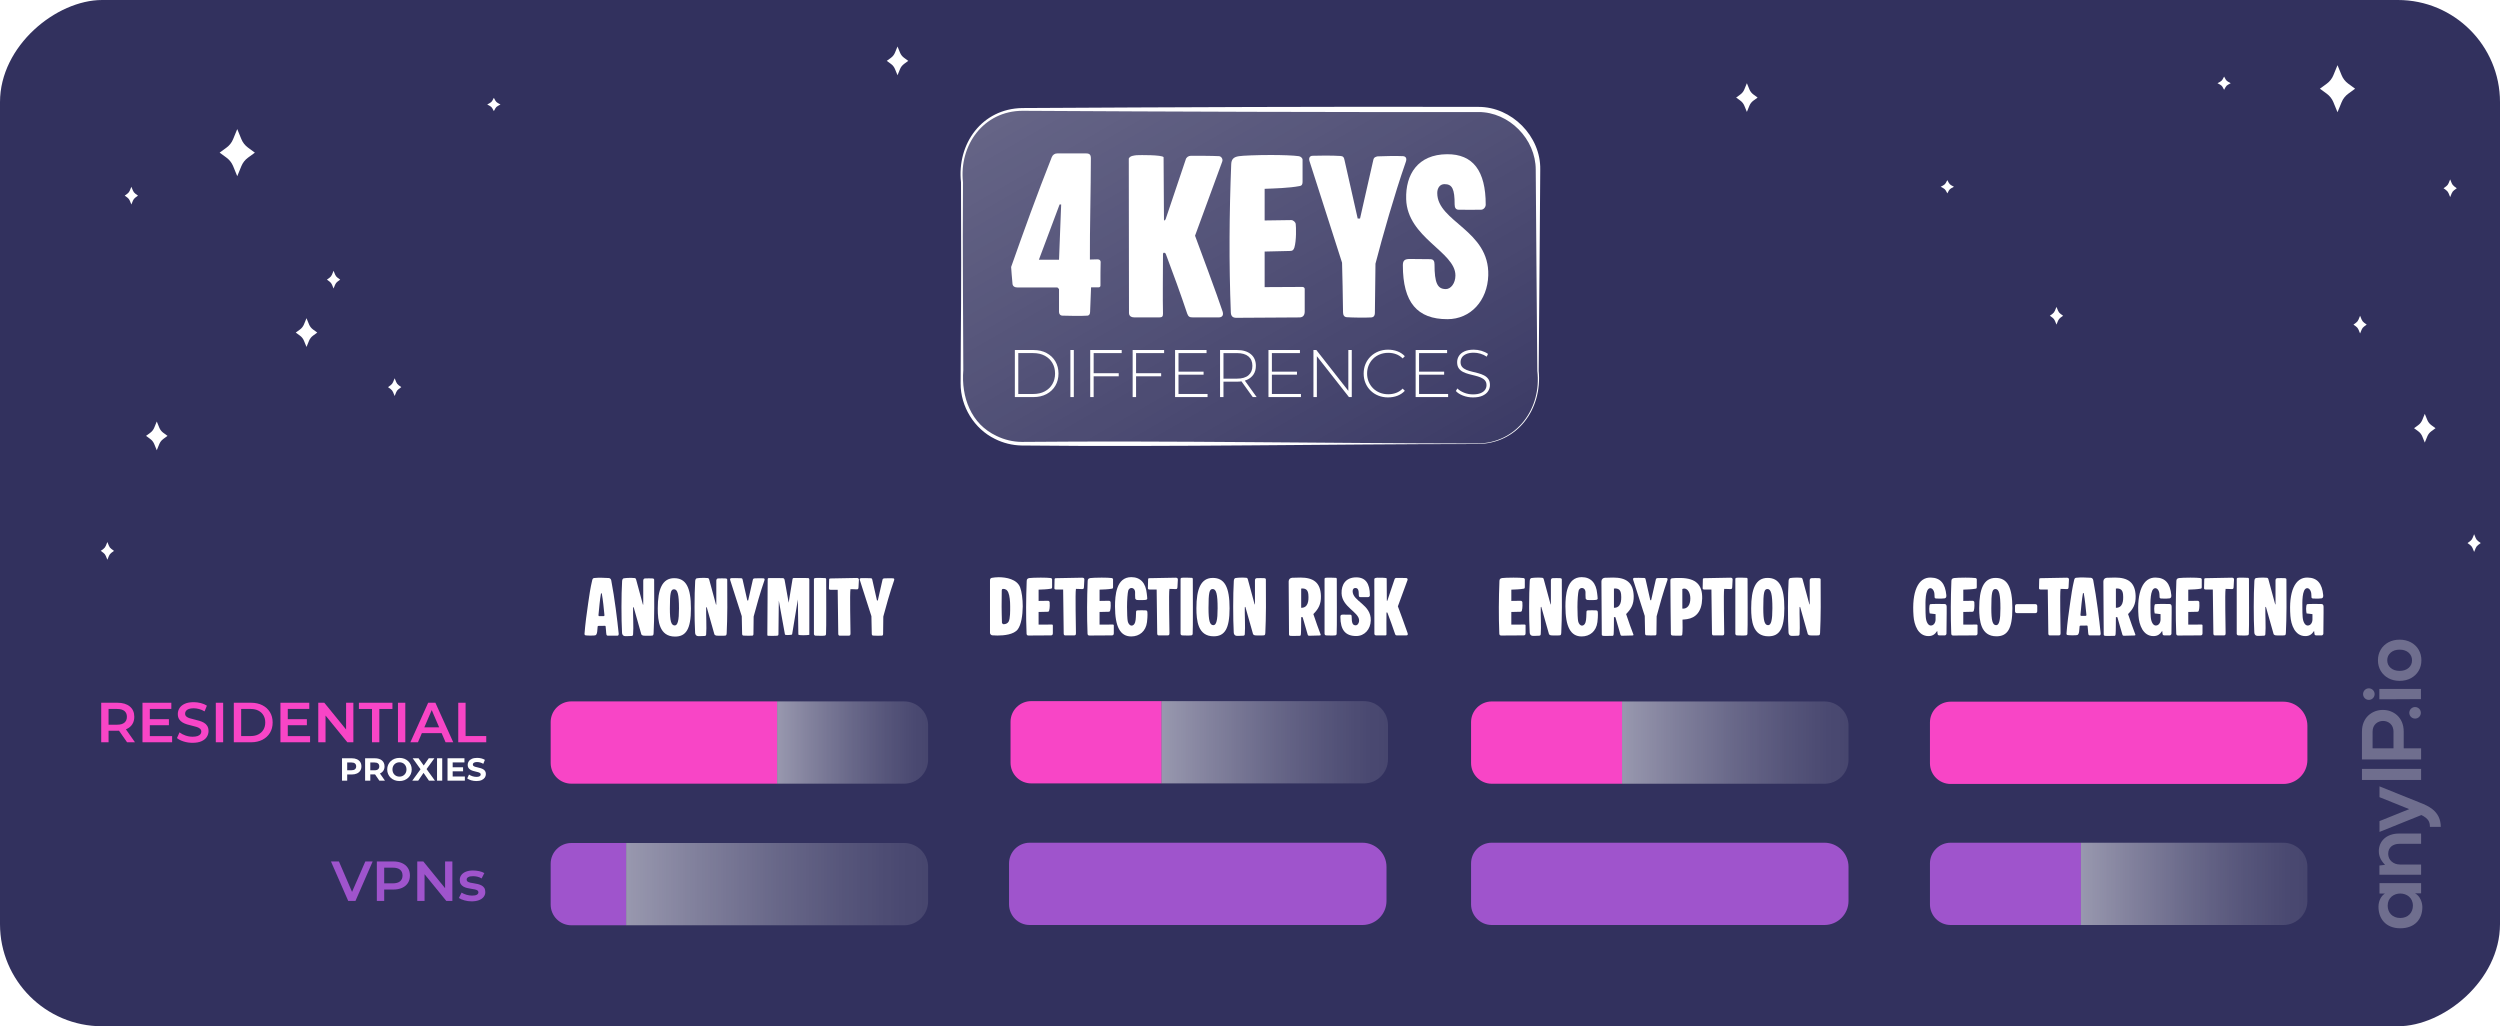 <?xml version="1.0" encoding="UTF-8"?>
<svg xmlns="http://www.w3.org/2000/svg" xmlns:xlink="http://www.w3.org/1999/xlink" version="1.1" viewBox="0 0 424.699 174.341">
  <!-- Generator: Adobe Illustrator 29.6.1, SVG Export Plug-In . SVG Version: 2.1.1 Build 9)  -->
  <defs>
    <style>
      .st0 {
        fill: #32315e;
      }

      .st1 {
        fill: url(#Dégradé_sans_nom_22);
      }

      .st1, .st2, .st3, .st4, .st5 {
        opacity: .5;
      }

      .st6 {
        fill: url(#Dégradé_sans_nom_20);
        opacity: .25;
      }

      .st2 {
        fill: url(#Dégradé_sans_nom_221);
      }

      .st3 {
        fill: url(#Dégradé_sans_nom_223);
      }

      .st4 {
        fill: url(#Dégradé_sans_nom_224);
      }

      .st5 {
        fill: url(#Dégradé_sans_nom_222);
      }

      .st7, .st8, .st9, .st10, .st11 {
        fill: #fff;
      }

      .st12 {
        fill: #9f54cc;
      }

      .st8 {
        filter: url(#outer-glow-10);
      }

      .st13 {
        opacity: .3;
      }

      .st9 {
        filter: url(#outer-glow-9);
      }

      .st10 {
        filter: url(#outer-glow-8);
      }

      .st11 {
        filter: url(#outer-glow-7);
      }

      .st14 {
        fill: #f845c6;
      }
    </style>
    <filter id="outer-glow-7" x="285.732" y="5.06" width="22.08" height="23.04" filterUnits="userSpaceOnUse">
      <feOffset dx="0" dy="0"/>
      <feGaussianBlur result="blur" stdDeviation="3"/>
      <feFlood flood-color="#fff" flood-opacity="1"/>
      <feComposite in2="blur" operator="in"/>
      <feComposite in="SourceGraphic"/>
    </filter>
    <filter id="outer-glow-8" x="400.932" y="61.22" width="21.84" height="23.04" filterUnits="userSpaceOnUse">
      <feOffset dx="0" dy="0"/>
      <feGaussianBlur result="blur1" stdDeviation="3"/>
      <feFlood flood-color="#fff" flood-opacity="1"/>
      <feComposite in2="blur1" operator="in"/>
      <feComposite in="SourceGraphic"/>
    </filter>
    <filter id="outer-glow-9" x="41.172" y="44.946" width="21.84" height="23.04" filterUnits="userSpaceOnUse">
      <feOffset dx="0" dy="0"/>
      <feGaussianBlur result="blur2" stdDeviation="3"/>
      <feFlood flood-color="#fff" flood-opacity="1"/>
      <feComposite in2="blur2" operator="in"/>
      <feComposite in="SourceGraphic"/>
    </filter>
    <filter id="outer-glow-10" x="15.732" y="62.466" width="21.84" height="23.04" filterUnits="userSpaceOnUse">
      <feOffset dx="0" dy="0"/>
      <feGaussianBlur result="blur3" stdDeviation="3"/>
      <feFlood flood-color="#fff" flood-opacity="1"/>
      <feComposite in2="blur3" operator="in"/>
      <feComposite in="SourceGraphic"/>
    </filter>
    <linearGradient id="Dégradé_sans_nom_20" data-name="Dégradé sans nom 20" x1="234.995" y1="86.21" x2="189.703" y2="7.762" gradientUnits="userSpaceOnUse">
      <stop offset="0" stop-color="#fff" stop-opacity=".2"/>
      <stop offset="1" stop-color="#fff"/>
    </linearGradient>
    <linearGradient id="Dégradé_sans_nom_22" data-name="Dégradé sans nom 22" x1="314.025" y1="126.153" x2="275.552" y2="126.153" gradientUnits="userSpaceOnUse">
      <stop offset="0" stop-color="#fff" stop-opacity=".2"/>
      <stop offset=".102" stop-color="#fff" stop-opacity=".241"/>
      <stop offset=".277" stop-color="#fff" stop-opacity=".351"/>
      <stop offset=".505" stop-color="#fff" stop-opacity=".53"/>
      <stop offset=".775" stop-color="#fff" stop-opacity=".774"/>
      <stop offset="1" stop-color="#fff"/>
    </linearGradient>
    <linearGradient id="Dégradé_sans_nom_221" data-name="Dégradé sans nom 22" x1="157.668" y1="150.196" x2="106.371" y2="150.196" xlink:href="#Dégradé_sans_nom_22"/>
    <linearGradient id="Dégradé_sans_nom_222" data-name="Dégradé sans nom 22" x1="157.668" y1="126.141" x2="132.02" y2="126.141" xlink:href="#Dégradé_sans_nom_22"/>
    <linearGradient id="Dégradé_sans_nom_223" data-name="Dégradé sans nom 22" x1="235.79" y1="126.096" x2="197.318" y2="126.096" xlink:href="#Dégradé_sans_nom_22"/>
    <linearGradient id="Dégradé_sans_nom_224" data-name="Dégradé sans nom 22" x1="391.98" y1="150.15" x2="353.507" y2="150.15" xlink:href="#Dégradé_sans_nom_22"/>
  </defs>
  <g id="Calque_1">
    <rect class="st0" x="125.179" y="-125.179" width="174.341" height="424.699" rx="17.353" ry="17.353" transform="translate(299.52 -125.179) rotate(90)"/>
    <g>
      <path class="st11" d="M296.759,19.013l-.427-1.044c-.142-.348-.379-.651-.682-.873l-.714-.523.714-.523c.304-.222.54-.524.682-.873l.427-1.044.427,1.044c.142.348.379.651.682.873l.714.523-.714.523c-.304.222-.54.524-.682.873l-.427,1.044Z"/>
      <path class="st10" d="M411.922,75.183l-.427-1.044c-.142-.348-.379-.651-.682-.873l-.714-.523.714-.523c.304-.222.54-.524.682-.873l.427-1.044.427,1.044c.142.348.379.651.682.873l.714.523-.714.523c-.304.222-.54.524-.682.873l-.427,1.044Z"/>
      <path class="st7" d="M397.095,19.068l-.7-1.712c-.233-.571-.621-1.066-1.119-1.431l-1.171-.857,1.171-.857c.498-.364.885-.859,1.119-1.431l.7-1.712.7,1.712c.233.571.621,1.066,1.119,1.431l1.171.857-1.171.857c-.498.364-.885.859-1.119,1.431l-.7,1.712Z"/>
      <path class="st7" d="M349.354,55.144l-.263-.644c-.088-.215-.234-.401-.421-.539l-.441-.323.441-.323c.187-.137.333-.324.421-.539l.263-.644.263.644c.088.215.234.401.421.539l.441.323-.441.323c-.187.137-.333.324-.421.539l-.263.644Z"/>
      <path class="st7" d="M400.93,56.65l-.263-.644c-.088-.215-.234-.401-.421-.539l-.441-.323.441-.323c.187-.137.333-.324.421-.539l.263-.644.263.644c.088.215.234.401.421.539l.441.323-.441.323c-.187.137-.333.324-.421.539l-.263.644Z"/>
      <path class="st7" d="M420.305,93.761l-.263-.644c-.088-.215-.234-.401-.421-.539l-.441-.323.441-.323c.187-.137.333-.324.421-.539l.263-.644.263.644c.088.215.234.401.421.539l.441.323-.441.323c-.187.137-.333.324-.421.539l-.263.644Z"/>
      <path class="st7" d="M416.233,33.485l-.263-.644c-.088-.215-.234-.401-.421-.539l-.441-.323.441-.323c.187-.137.333-.324.421-.539l.263-.644.263.644c.088.215.234.401.421.539l.441.323-.441.323c-.187.137-.333.324-.421.539l-.263.644Z"/>
      <path class="st7" d="M330.812,32.852l-.263-.482c-.088-.161-.234-.3-.421-.403l-.441-.241.441-.241c.187-.103.333-.242.421-.403l.263-.482.263.482c.088.161.234.3.421.403l.441.241-.441.241c-.187.103-.333.242-.421.403l-.263.482Z"/>
      <path class="st7" d="M377.831,15.26l-.263-.482c-.088-.161-.234-.3-.421-.403l-.441-.241.441-.241c.187-.103.333-.242.421-.403l.263-.482.263.482c.088.161.234.3.421.403l.441.241-.441.241c-.187.103-.333.242-.421.403l-.263.482Z"/>
    </g>
    <g>
      <path class="st9" d="M52.069,58.94l.428-1.046c.143-.349.379-.651.683-.874l.715-.523-.715-.523c-.304-.223-.541-.525-.683-.874l-.428-1.046-.428,1.046c-.143.349-.379.651-.683.874l-.715.523.715.523c.304.223.541.525.683.874l.428,1.046Z"/>
      <path class="st7" d="M152.469,12.782l.428-1.046c.143-.349.379-.651.683-.874l.715-.523-.715-.523c-.304-.223-.541-.525-.683-.874l-.428-1.046-.428,1.046c-.143.349-.379.651-.683.874l-.715.523.715.523c.304.223.541.525.683.874l.428,1.046Z"/>
      <path class="st8" d="M26.632,76.489l.428-1.046c.143-.349.379-.651.683-.874l.715-.523-.715-.523c-.304-.223-.541-.525-.683-.874l-.428-1.046-.428,1.046c-.143.349-.379.651-.683.874l-.715.523.715.523c.304.223.541.525.683.874l.428,1.046Z"/>
      <path class="st7" d="M40.304,29.934l.701-1.714c.234-.572.621-1.067,1.12-1.432l1.172-.858-1.172-.858c-.498-.365-.886-.86-1.12-1.432l-.701-1.714-.701,1.714c-.234.572-.621,1.067-1.12,1.432l-1.172.858,1.172.858c.498.365.886.86,1.12,1.432l.701,1.714Z"/>
      <path class="st7" d="M67.043,67.274l.264-.645c.088-.215.234-.402.422-.539l.441-.323-.441-.323c-.188-.137-.334-.324-.422-.539l-.264-.645-.264.645c-.088.215-.234.402-.422.539l-.441.323.441.323c.188.137.334.324.422.539l.264.645Z"/>
      <path class="st7" d="M18.24,95.089l.264-.645c.088-.215.234-.402.422-.539l.441-.323-.441-.323c-.188-.137-.334-.324-.422-.539l-.264-.645-.264.645c-.088.215-.234.402-.422.539l-.441.323.441.323c.188.137.334.324.422.539l.264.645Z"/>
      <path class="st7" d="M56.665,49.013l.264-.645c.088-.215.234-.402.422-.539l.441-.323-.441-.323c-.188-.137-.334-.324-.422-.539l-.264-.645-.264.645c-.088.215-.234.402-.422.539l-.441.323.441.323c.188.137.334.324.422.539l.264.645Z"/>
      <path class="st7" d="M22.316,34.741l.264-.645c.088-.215.234-.402.422-.539l.441-.323-.441-.323c-.188-.137-.334-.324-.422-.539l-.264-.645-.264.645c-.088.215-.234.402-.422.539l-.441.323.441.323c.188.137.334.324.422.539l.264.645Z"/>
      <path class="st7" d="M83.896,18.878l.264-.483c.088-.161.234-.301.422-.403l.441-.242-.441-.242c-.188-.103-.334-.242-.422-.403l-.264-.483-.264.483c-.088.161-.234.301-.422.403l-.441.242.441.242c.188.103.334.242.422.403l.264.483Z"/>
    </g>
    <g>
      <g>
        <path class="st7" d="M171.771,45.353c2.092-5.943,4.416-12.385,6.906-18.66.166-.398.498-.631.93-.631h4.881c.631,0,.83.232.83.863,0,4.881-.199,12.252-.166,17.166l1.262-.033c.498,0,.564.299.564.465-.033.863-.033,2.457-.033,4.018,0,.133-.133.266-.266.266h-1.328l-.166,4.184c0,.332-.133.598-.432.631-1.162.1-3.852,0-4.25,0s-.598-.299-.598-.631v-3.885l-.266-.266h-6.74c-.564,0-.863-.232-.896-.631-.1-.797-.199-2.59-.232-2.855ZM176.486,44.125h3.42l.365-9.396h-.266l-3.52,9.396Z"/>
        <g>
          <path class="st7" d="M172.403,67.455v-7.995h3.164c.845,0,1.588.171,2.228.514.639.343,1.136.814,1.49,1.416.354.602.531,1.291.531,2.067s-.178,1.466-.531,2.067c-.354.602-.852,1.074-1.49,1.417-.64.343-1.383.514-2.228.514h-3.164ZM172.985,66.93h2.536c.754,0,1.408-.148,1.965-.445.556-.297.985-.706,1.29-1.229.305-.521.457-1.121.457-1.799s-.152-1.277-.457-1.799-.734-.931-1.29-1.228c-.557-.297-1.211-.445-1.965-.445h-2.536v6.944Z"/>
          <path class="st7" d="M181.837,67.455v-7.995h.582v7.995h-.582Z"/>
          <path class="st7" d="M185.207,67.455v-7.995h5.346v.525h-4.764v7.47h-.582ZM185.72,63.926v-.525h4.329v.525h-4.329Z"/>
          <path class="st7" d="M192.414,67.455v-7.995h5.346v.525h-4.764v7.47h-.582ZM192.927,63.926v-.525h4.329v.525h-4.329Z"/>
          <path class="st7" d="M199.622,67.455v-7.995h5.346v.525h-4.764v6.944h4.935v.525h-5.517ZM200.135,63.651v-.514h4.329v.514h-4.329Z"/>
          <path class="st7" d="M207.262,67.455v-7.995h2.867c1.005,0,1.793.235,2.364.708.571.472.856,1.135.856,1.987,0,.556-.13,1.033-.389,1.434-.259.399-.628.708-1.107.925s-1.055.326-1.725.326h-2.548l.263-.274v2.89h-.582ZM207.844,64.599l-.263-.274h2.548c.86,0,1.513-.19,1.959-.571.445-.38.668-.913.668-1.599,0-.692-.223-1.228-.668-1.604-.446-.377-1.099-.565-1.959-.565h-2.548l.263-.286v4.9ZM212.813,67.455l-2.078-2.901h.662l2.079,2.901h-.663Z"/>
          <path class="st7" d="M215.486,67.455v-7.995h5.346v.525h-4.764v6.944h4.935v.525h-5.517ZM216,63.651v-.514h4.329v.514h-4.329Z"/>
          <path class="st7" d="M223.127,67.455v-7.995h.491l5.699,7.275h-.263v-7.275h.583v7.995h-.48l-5.711-7.275h.263v7.275h-.582Z"/>
          <path class="st7" d="M235.805,67.512c-.594,0-1.145-.101-1.65-.302-.507-.202-.946-.486-1.319-.852s-.662-.794-.868-1.285c-.205-.491-.309-1.029-.309-1.616s.104-1.125.309-1.616c.206-.491.497-.919.874-1.284.377-.366.816-.649,1.319-.852.502-.201,1.051-.303,1.645-.303.563,0,1.091.092,1.582.274s.912.461,1.262.834l-.365.377c-.343-.335-.722-.577-1.137-.726s-.854-.223-1.319-.223c-.51,0-.984.088-1.422.263s-.818.423-1.142.742c-.324.32-.575.693-.754,1.119-.18.427-.269.892-.269,1.394s.089.968.269,1.394c.179.427.43.8.754,1.12.323.319.704.566,1.142.742.438.175.912.263,1.422.263.465,0,.904-.074,1.319-.223s.794-.395,1.137-.737l.365.377c-.35.373-.771.653-1.262.84s-1.019.279-1.582.279Z"/>
          <path class="st7" d="M240.489,67.455v-7.995h5.346v.525h-4.764v6.944h4.935v.525h-5.517ZM241.002,63.651v-.514h4.329v.514h-4.329Z"/>
          <path class="st7" d="M250.231,67.512c-.594,0-1.155-.101-1.685-.302-.529-.202-.938-.463-1.228-.783l.263-.434c.273.281.648.52,1.125.714.476.194.979.291,1.513.291s.969-.07,1.309-.211c.338-.141.59-.329.753-.565.164-.236.246-.499.246-.788,0-.343-.092-.617-.274-.822-.183-.206-.423-.369-.72-.491s-.62-.225-.971-.309-.704-.173-1.062-.269c-.357-.095-.685-.219-.981-.371-.298-.152-.535-.359-.714-.622-.18-.263-.269-.604-.269-1.022,0-.381.099-.731.297-1.051.198-.32.506-.579.925-.777.419-.197.956-.297,1.61-.297.441,0,.878.065,1.309.194.43.13.797.305,1.102.525l-.217.469c-.335-.229-.695-.398-1.079-.509-.385-.11-.756-.165-1.114-.165-.51,0-.933.072-1.268.217s-.582.337-.742.576c-.16.24-.24.509-.24.806,0,.343.09.617.269.822.179.206.417.369.714.491s.624.225.982.309c.357.084.712.173,1.062.269.35.095.674.219.971.371s.537.357.72.616c.183.26.273.595.273,1.006,0,.373-.103.722-.308,1.045-.206.323-.521.582-.942.776-.423.194-.966.291-1.628.291Z"/>
        </g>
        <g>
          <path class="st7" d="M192.755,53.922c-.432,0-.963-.133-.963-.764l-.033-26.23c.232-.465.83-.498,1.328-.564.631-.033,4.283-.066,4.582.332l.066,10.592s0,.166.1.166.133-.199.199-.266l3.387-10.061c.1-.398.465-.664.896-.664,1.195,0,3.586,0,4.781.066.398.033.697.531.531.93l-4.615,12.584c.564,1.527,3.852,10.326,4.682,12.883.199.631-.066.996-.664.996h-4.35c-.631,0-.797-.133-.996-.631-1.096-3.287-2.391-6.84-3.619-10.094-.033-.166-.199-.266-.332-.266-.066,0-.166.066-.166.266,0,2.756-.066,7.504,0,10.094,0,.465-.133.631-.631.631h-4.184Z"/>
          <path class="st7" d="M214.837,37.453l4.516-.066c.365,0,.73.365.764.664.066.498.133,2.822-.232,4.018-.166.465-.332.564-.797.564l-4.25.1v6.043l6.408-.033c.199,0,.398.133.398.332v3.852c0,.664-.332.996-.896.996l-10.725.066c-.598,0-.896-.266-.93-.896-.332-8.367-.266-16.834.066-25.201.033-.797.365-1.229,1.328-1.361.631-.1,3.021-.199,5.379-.199,1.926,0,3.852.066,4.781.199.299.033.631.332.631.598v3.752c0,.664-.332.697-.531.73-1.727.332-4.184.398-5.91.465v5.379Z"/>
          <path class="st7" d="M227.722,26.496c.432.033.598.199.697.764l2.225,9.861h.398l2.258-9.961c.1-.465.432-.531.73-.598.664-.033,3.254-.1,4.316-.033.465.033.697.365.465.996-1.926,5.512-3.984,12.783-5.146,17.266l-.1,8.334c0,.564-.266.764-.564.797-1.096.066-3.221.033-4.217-.033-.465-.033-.631-.398-.631-.863,0-1.527-.133-7.438-.166-8.4l-5.545-17.299c-.133-.498.066-.83.498-.863.564-.033,3.52-.066,4.781.033Z"/>
          <path class="st7" d="M244.16,32.805c0,4.881,8.898,6.309,8.666,13.979-.133,4.283-2.988,7.438-6.939,7.438-5.113,0-7.57-2.822-7.57-9.164,0-.83.332-1.062,1.195-1.062.598,0,2.557.033,3.453.033.531,0,.73.299.73.863,0,3.188.498,4.217,1.926,4.217.83,0,1.627-.963,1.627-2.324,0-4.018-8.168-6.375-8.367-12.949-.133-4.217,1.992-7.604,6.939-7.637,4.416-.033,6.574,2.822,6.574,8.566,0,.432-.365.863-.797.863-.963.033-2.723,0-3.785,0-.465,0-.697-.299-.697-.863,0-2.656-.398-3.486-1.727-3.486-.73,0-1.229.598-1.229,1.527Z"/>
        </g>
      </g>
      <path class="st7" d="M251.011,75.427c-25.817.012-51.646.53-77.465.255-1.563-.029-3.117-.415-4.512-1.113-3.536-1.714-5.863-5.512-5.845-9.425.013-1.409.017-5.366.03-6.835.087-8.84.07-18.551.036-27.339-.717-6.545,3.557-12.519,10.432-12.616,25.817-.139,51.648-.267,77.466-.196,5.666-.019,10.629,5,10.504,10.67,0,0-.016,2.279-.016,2.279-.023,2.864-.078,10.698-.101,13.669,0,0-.148,18.226-.148,18.226.631,6.485-3.573,12.371-10.382,12.425h0ZM251.011,75.341c6.658-.073,10.911-5.956,10.145-12.339,0,0-.148-18.226-.148-18.226-.028-2.997-.075-10.766-.101-13.669,0,0-.018-2.277-.018-2.277.01-5.203-4.525-9.822-9.748-9.798-25.815.034-51.641-.06-77.455-.21-6.588.029-10.779,5.826-10.095,12.148-.026,6.075-.054,12.15-.006,18.226.021,2.992.045,10.769.063,13.669-.377,4.583,1.289,9.136,5.639,11.191,1.325.649,2.793,1,4.266,1.016,25.816-.239,51.642.247,77.457.269h0Z"/>
      <rect class="st6" x="163.424" y="18.587" width="97.851" height="56.797" rx="10.264" ry="10.264"/>
    </g>
    <g>
      <path class="st14" d="M17.195,126.096v-6.713h2.752c.896,0,1.597.211,2.105.633.508.422.762,1.007.762,1.755,0,.493-.114.916-.345,1.271-.23.355-.558.627-.983.815-.425.188-.935.283-1.529.283h-2.071l.557-.566v2.522h-1.247ZM18.442,123.708l-.557-.595h2.014c.55,0,.964-.118,1.242-.354s.417-.566.417-.988c0-.428-.139-.757-.417-.987s-.692-.346-1.242-.346h-2.014l.557-.613v3.884ZM21.586,126.096l-1.697-2.436h1.333l1.707,2.436h-1.343Z"/>
      <path class="st14" d="M24.205,126.096v-6.713h4.9v1.046h-3.653v4.622h3.787v1.045h-5.034ZM25.355,123.199v-1.025h3.338v1.025h-3.338Z"/>
      <path class="st14" d="M32.71,126.191c-.524,0-1.026-.075-1.506-.226-.479-.149-.859-.343-1.141-.58l.432-.968c.269.211.601.387.997.527s.802.211,1.218.211c.352,0,.636-.039.854-.115.217-.077.377-.181.479-.312.102-.131.153-.28.153-.446,0-.204-.073-.369-.221-.494-.147-.124-.337-.224-.57-.297s-.492-.143-.777-.206c-.284-.064-.568-.14-.854-.226-.284-.086-.543-.198-.776-.336-.233-.137-.424-.321-.57-.551-.147-.23-.221-.524-.221-.883,0-.364.098-.698.292-1.002.195-.304.493-.547.893-.729.399-.183.906-.273,1.52-.273.403,0,.803.052,1.199.153.396.103.741.249,1.035.441l-.394.969c-.3-.18-.61-.312-.93-.398-.319-.086-.627-.129-.921-.129-.345,0-.625.041-.839.124s-.371.192-.47.326c-.1.135-.148.288-.148.46,0,.205.071.369.216.494.144.125.332.223.565.293s.494.139.781.206c.288.067.574.143.858.226s.544.191.777.325c.232.135.422.316.565.547s.216.521.216.873c0,.357-.098.688-.293.992-.194.304-.493.547-.896.729-.402.183-.911.273-1.524.273Z"/>
      <path class="st14" d="M36.662,126.096v-6.713h1.247v6.713h-1.247Z"/>
      <path class="st14" d="M39.72,126.096v-6.713h2.935c.729,0,1.368.141,1.918.422s.978.672,1.285,1.17c.307.499.46,1.087.46,1.765,0,.671-.153,1.258-.46,1.76-.308.502-.735.894-1.285,1.175s-1.189.422-1.918.422h-2.935ZM40.967,125.041h1.63c.499,0,.934-.096,1.304-.288.371-.191.657-.46.858-.806.201-.345.303-.748.303-1.208,0-.467-.102-.871-.303-1.213s-.487-.609-.858-.801c-.37-.191-.805-.288-1.304-.288h-1.63v4.604Z"/>
      <path class="st14" d="M47.641,126.096v-6.713h4.9v1.046h-3.653v4.622h3.787v1.045h-5.034ZM48.792,123.199v-1.025h3.338v1.025h-3.338Z"/>
      <path class="st14" d="M54.066,126.096v-6.713h1.026l4.21,5.169h-.509v-5.169h1.237v6.713h-1.026l-4.21-5.169h.509v5.169h-1.237Z"/>
      <path class="st14" d="M63.195,126.096v-5.658h-2.225v-1.055h5.696v1.055h-2.225v5.658h-1.247Z"/>
      <path class="st14" d="M67.606,126.096v-6.713h1.247v6.713h-1.247Z"/>
      <path class="st14" d="M69.716,126.096l3.021-6.713h1.228l3.03,6.713h-1.304l-2.6-6.051h.499l-2.589,6.051h-1.285ZM71.107,124.542l.335-.978h3.625l.336.978h-4.296Z"/>
      <path class="st14" d="M77.847,126.096v-6.713h1.247v5.658h3.51v1.055h-4.757Z"/>
      <path class="st7" d="M58.1,132.618v-3.805h1.646c.341,0,.635.055.881.166.246.11.437.269.571.476.134.206.2.453.2.739,0,.282-.066.526-.2.733-.135.207-.325.365-.571.476s-.54.166-.881.166h-1.157l.392-.397v1.446h-.881ZM58.981,131.27l-.392-.419h1.108c.272,0,.475-.058.609-.174.134-.116.201-.277.201-.483,0-.211-.067-.374-.201-.489-.135-.116-.337-.174-.609-.174h-1.108l.392-.419v2.158Z"/>
      <path class="st7" d="M62.025,132.618v-3.805h1.625c.529,0,.94.122,1.234.367.293.244.439.582.439,1.014,0,.282-.066.526-.2.73-.135.205-.325.361-.571.471-.246.108-.54.163-.881.163h-1.157l.392-.387v1.446h-.881ZM62.906,131.27l-.392-.413h1.108c.272,0,.475-.06.609-.177.134-.118.201-.28.201-.486,0-.211-.067-.374-.201-.489-.135-.116-.337-.174-.609-.174h-1.108l.392-.419v2.158ZM64.444,132.618l-.951-1.381h.94l.962,1.381h-.951Z"/>
      <path class="st7" d="M67.867,132.683c-.301,0-.578-.049-.834-.146-.256-.099-.477-.236-.663-.413-.187-.178-.332-.387-.435-.626-.104-.238-.155-.5-.155-.782s.052-.544.155-.783c.103-.238.249-.447.438-.625.188-.177.409-.314.663-.413.253-.098.529-.146.826-.146.301,0,.577.049.829.146.251.099.471.236.657.413.187.178.332.386.438.623s.158.499.158.785c0,.282-.053.544-.158.785s-.251.449-.438.625-.406.312-.657.411c-.252.098-.526.146-.824.146ZM67.862,131.933c.17,0,.327-.029.47-.087.144-.059.27-.142.378-.25.108-.109.193-.237.253-.387.06-.148.09-.312.09-.494s-.03-.346-.09-.495c-.06-.148-.144-.276-.25-.386-.107-.108-.233-.191-.378-.25-.145-.058-.303-.087-.473-.087-.171,0-.327.029-.471.087-.143.059-.269.142-.377.25-.109.109-.193.237-.253.386-.061.149-.09.313-.09.495,0,.178.029.342.09.492.06.15.143.279.25.389.106.108.232.191.378.25.145.058.302.087.473.087Z"/>
      <path class="st7" d="M70.037,132.618l1.636-2.256v.642l-1.565-2.19h1l1.082,1.527-.419.005,1.065-1.532h.957l-1.555,2.152v-.631l1.646,2.283h-1.016l-1.12-1.614h.402l-1.104,1.614h-1.011Z"/>
      <path class="st7" d="M74.244,132.618v-3.805h.881v3.805h-.881Z"/>
      <path class="st7" d="M76.026,132.618v-3.805h2.875v.706h-2v2.392h2.071v.707h-2.946ZM76.835,131.031v-.686h1.832v.686h-1.832Z"/>
      <path class="st7" d="M80.923,132.683c-.305,0-.596-.041-.875-.122-.279-.082-.504-.188-.674-.318l.299-.663c.163.116.356.211.579.285s.448.111.677.111c.174,0,.314-.017.421-.052.106-.034.186-.082.236-.144s.076-.133.076-.212c0-.102-.04-.183-.119-.242-.08-.06-.186-.108-.315-.146-.131-.038-.274-.074-.433-.109-.157-.034-.314-.076-.473-.127-.157-.051-.302-.116-.432-.196-.131-.079-.237-.185-.318-.315-.081-.13-.122-.297-.122-.5,0-.217.059-.415.177-.595.117-.18.295-.322.532-.43.237-.106.535-.16.895-.16.239,0,.475.028.706.084.232.057.437.141.614.253l-.271.669c-.178-.102-.355-.177-.533-.226-.177-.049-.351-.073-.521-.073-.17,0-.31.02-.418.06-.109.04-.188.092-.234.154-.047.063-.07.138-.07.221,0,.098.04.177.119.236.08.06.186.107.315.145.131.036.274.072.433.108.157.036.314.078.473.125.157.047.302.11.432.19.131.079.236.185.318.314.081.131.122.296.122.495,0,.214-.06.409-.179.587-.12.178-.299.32-.536.43-.237.108-.537.163-.899.163Z"/>
    </g>
    <g>
      <path class="st12" d="M59.158,153.055l-2.935-6.713h1.352l2.618,6.07h-.776l2.646-6.07h1.247l-2.925,6.713h-1.228Z"/>
      <path class="st12" d="M64.019,153.055v-6.713h2.762c.595,0,1.104.096,1.529.288.426.191.753.467.983.824.23.358.345.783.345,1.275s-.114.918-.345,1.275c-.23.358-.558.633-.983.825-.425.191-.935.287-1.529.287h-2.071l.557-.585v2.522h-1.247ZM65.266,150.667l-.557-.604h2.014c.55,0,.964-.116,1.242-.35s.417-.562.417-.983c0-.428-.139-.757-.417-.987s-.692-.346-1.242-.346h-2.014l.557-.613v3.884Z"/>
      <path class="st12" d="M70.885,153.055v-6.713h1.026l4.21,5.169h-.509v-5.169h1.237v6.713h-1.026l-4.21-5.169h.509v5.169h-1.237Z"/>
      <path class="st12" d="M80.12,153.122c-.428,0-.839-.057-1.231-.168-.394-.112-.705-.248-.936-.407l.461-.911c.229.146.505.269.824.364s.64.144.959.144c.377,0,.65-.051.82-.153.169-.103.254-.239.254-.412,0-.141-.058-.248-.173-.321s-.266-.13-.45-.168c-.186-.038-.393-.073-.619-.105s-.454-.075-.681-.13c-.227-.054-.434-.134-.618-.239-.186-.105-.336-.248-.451-.427s-.173-.416-.173-.71c0-.326.093-.608.278-.849.186-.239.446-.425.781-.556.336-.131.734-.197,1.194-.197.345,0,.693.039,1.045.115.352.077.643.186.873.326l-.46.911c-.243-.147-.488-.248-.734-.302-.246-.055-.49-.082-.733-.082-.364,0-.635.055-.811.163s-.264.246-.264.412c0,.153.058.269.173.346.115.076.266.138.451.182.185.045.392.082.618.11.227.029.452.072.676.13s.43.136.619.235c.188.099.34.237.455.417.115.179.173.412.173.699,0,.32-.095.599-.283.835s-.455.42-.801.551c-.345.132-.758.197-1.237.197Z"/>
    </g>
    <g class="st13">
      <g>
        <rect class="st7" x="401.248" y="130.621" width="10.047" height="1.878"/>
        <path class="st7" d="M408.342,124.284v2.838h2.952s0,1.892,0,1.892h-10.047c0-1.576-.014-3.153,0-4.73,0-4.902,7.095-4.916,7.095,0ZM403.054,124.284v2.838h3.554v-2.838c0-2.422-3.554-2.408-3.554,0Z"/>
        <path class="st7" d="M404.115,144.596c0,.889.358,1.605,1.06,2.322l-.96.115v1.562h7.08v-1.734h-3.612c-1.075,0-1.978-.731-1.978-1.806,0-1.118.817-1.706,1.892-1.706h3.698v-1.748h-3.712c-2.221,0-3.468,1.333-3.468,2.995Z"/>
        <path class="st7" d="M404.229,151.055v-1.027s7.066,0,7.066,0v1.002s0,.647,0,.647v.086s-1.032,0-1.032,0c.831.401,1.233,1.505,1.247,2.293.014,2.092-1.276,3.64-3.755,3.64-2.436,0-3.712-1.62-3.698-3.683,0-.926.426-1.811,1.103-2.224h-.931s0-.083,0-.083v-.65ZM405.619,153.855c0,1.161.788,2.092,2.135,2.092s2.15-.932,2.15-2.092c0-2.752-4.285-2.752-4.285,0Z"/>
        <path class="st7" d="M409.276,137.455l-5.047,2.034v1.837s7.119-2.868,7.119-2.868c.292.145.55.3.765.475.481.393.687.853.687,1.535h1.837c0-.636-.124-1.215-.367-1.719-.225-.465-.561-.884-.995-1.24-.618-.504-1.388-.853-2.207-1.168l-6.84-2.755v1.837s5.047,2.031,5.047,2.031Z"/>
        <circle class="st7" cx="410.272" cy="121.093" r=".981"/>
        <circle class="st7" cx="402.42" cy="117.915" r=".981"/>
        <polygon class="st7" points="404.201 118.712 404.201 118.795 405.132 118.795 410.235 118.77 411.267 118.77 411.267 118.684 411.267 118.037 411.267 117.035 404.201 117.035 404.201 118.063 404.201 118.712"/>
        <path class="st7" d="M407.648,108.666c.705,0,1.346.151,1.905.448.561.298,1.005.719,1.319,1.25.314.531.473,1.139.473,1.807,0,.661-.159,1.265-.473,1.795-.314.531-.758.952-1.319,1.25-.559.297-1.2.448-1.905.448s-1.344-.151-1.899-.448c-.556-.298-.998-.718-1.312-1.25-.314-.531-.473-1.135-.473-1.795,0-.668.159-1.276.473-1.807.315-.531.756-.952,1.312-1.25.555-.297,1.194-.448,1.899-.448ZM409.179,110.875c-.384-.342-.899-.515-1.53-.515s-1.146.173-1.53.515c-.386.344-.574.768-.574,1.296,0,.52.193.954.574,1.289.384.338.899.51,1.531.51s1.147-.171,1.531-.51c.386-.34.574-.761.574-1.289s-.188-.952-.574-1.296Z"/>
      </g>
    </g>
    <g>
      <path class="st7" d="M256.744,102.083l1.606-.023c.13,0,.26.13.271.236.023.178.047,1.004-.083,1.43-.059.165-.118.2-.283.2l-1.512.035v2.149l2.279-.012c.071,0,.142.048.142.118v1.37c0,.236-.118.354-.318.354l-3.815.023c-.212,0-.318-.095-.33-.318-.118-2.977-.095-5.988.023-8.964.012-.284.13-.438.473-.484.224-.036,1.074-.071,1.913-.071.685,0,1.37.023,1.7.071.106.012.225.118.225.212v1.335c0,.236-.118.248-.188.26-.614.118-1.488.142-2.103.165v1.913Z"/>
      <path class="st7" d="M263.464,98.611c0-.189.07-.343.248-.39.212-.023,1.216-.023,1.394,0,.13.023.2.082.212.213.036,2.999.036,6.578-.094,9.117-.013.153-.024.331-.213.378-.118.023-.449.023-.779.023s-.65,0-.78-.023c-.13-.035-.224-.083-.307-.189l-1.299-4.605c-.012-.035-.024-.048-.06-.035-.023.012-.047.047-.047.13-.035.979.106,3.389,0,4.511-.023.178-.106.225-.213.248-.225.024-.566.036-.862.036-.2,0-.378,0-.448-.036-.213-.07-.343-.271-.354-.543-.13-2.351-.13-6.413.012-8.763.012-.248.106-.449.271-.484.153-.036.709-.083,1.205-.083.236,0,.46.012.626.035.118.012.225.048.283.271l1.146,4.229c.012.047.06.035.06,0v-4.039Z"/>
      <path class="st7" d="M268.696,98.044c1.57,0,2.468,1.004,2.633,2.8.013.142.095.731.083.85-.012.106-.106.178-.201.201-.165.059-1.346.059-1.535.035-.106-.012-.295-.142-.307-.271-.035-.343-.023-.839-.023-1.027,0-.449-.26-.744-.626-.744-.236,0-.449.177-.532.425-.117.378-.212,1.618-.212,2.8,0,1.051.047,2.055.118,2.421.094.448.366.744.661.744.225,0,.461-.153.591-.544.165-.508.13-1.299.165-1.807.012-.153.059-.225.26-.236.354-.023.992-.023,1.37,0,.225.012.271.083.295.331.048.461-.035,1.465-.07,1.665-.201,1.559-1.275,2.433-2.682,2.433-1.865,0-2.751-1.642-2.751-5.102,0-1.901.212-4.973,2.764-4.973Z"/>
      <path class="st7" d="M272.11,107.728l-.06-8.952c0-.378.26-.603.591-.626.366-.012.944-.035,1.394-.035,2.161,0,3.437.791,3.496,3.142.035,1.394-.438,2.208-1.288,3.059.438,1.312.874,2.527,1.24,3.473.023.059.012.165-.153.165l-1.783.047c-.13,0-.225-.059-.26-.177l-.862-2.977-.248-.012c-.012.201,0,2.445-.047,2.894-.036.343-.178.284-.308.284-.318,0-.708.023-1.051.023-.166,0-.319,0-.449-.023-.188-.036-.212-.13-.212-.284ZM274.176,103.253c1.122.012,1.322-1.075,1.217-2.268-.071-.768-.438-1.075-1.217-1.004v3.271Z"/>
      <path class="st7" d="M279.314,98.186c.153.012.212.07.248.271l.791,3.508h.142l.803-3.544c.036-.165.154-.188.26-.212.236-.012,1.158-.036,1.536-.012.165.012.248.13.165.354-.686,1.961-1.417,4.548-1.831,6.142l-.035,2.965c0,.2-.095.271-.201.283-.39.023-1.146.012-1.499-.012-.166-.012-.225-.142-.225-.308,0-.543-.048-2.646-.06-2.987l-1.972-6.153c-.048-.178.023-.295.177-.308.201-.012,1.252-.023,1.701.013Z"/>
      <path class="st7" d="M283.848,107.693c-.012-1.771-.083-6.342-.083-9.082,0-.213.071-.319.26-.366.308-.047.709-.059,1.146-.059h.39c2.54.059,3.662,1.157,3.603,3.507-.059,2.232-1.099,3.26-2.562,3.484-.189.023-.614.083-.78.083.013.968.036,1.83-.035,2.504-.023.177-.106.224-.366.224-.508,0-.886.012-1.299-.023-.165-.012-.271-.118-.271-.271ZM285.796,103.394c.839.07,1.358-.591,1.358-1.736,0-.969-.473-1.677-1.027-1.677-.106,0-.225.035-.331.082v3.331Z"/>
      <path class="st7" d="M290.734,100.146h-1.216c-.154,0-.272-.047-.272-.213,0-.165.036-1.429.036-1.512,0-.118.047-.2.236-.2l4.429-.083c.283,0,.39.095.39.319s-.048.944-.071,1.322c-.035.225-.07.296-.295.296-.354,0-.814-.048-1.062-.036-.143.649,0,6.52,0,7.5,0,.307-.071.401-.296.401h-1.547c-.118,0-.236-.083-.236-.307l-.095-7.488Z"/>
      <path class="st7" d="M296.851,107.705c-.012.106-.07.189-.2.225-.225.059-1.347.023-1.583.012-.118,0-.271-.118-.271-.271v-9.318c0-.071.023-.118.083-.165.07-.048.46-.06.874-.06.378,0,.779.012.968.035.106.012.154.083.154.189,0,1.204.047,8.728-.024,9.354Z"/>
      <path class="st7" d="M303.123,103.335c0,3.508-.838,4.76-2.704,4.76-2.681,0-2.929-2.669-2.929-4.771,0-3.295.768-5.149,2.787-5.149s2.846,1.583,2.846,5.161ZM300.371,106.205c.508,0,.721-.862.721-2.882,0-2.409-.236-3.26-.838-3.26-.567,0-.709.591-.709,3.26,0,2.114.213,2.882.826,2.882Z"/>
      <path class="st7" d="M307.434,98.611c0-.189.07-.343.247-.39.213-.023,1.217-.023,1.395,0,.13.023.2.082.212.213.036,2.999.036,6.578-.095,9.117-.012.153-.023.331-.212.378-.118.023-.449.023-.779.023s-.65,0-.78-.023c-.13-.035-.224-.083-.307-.189l-1.299-4.605c-.012-.035-.023-.048-.06-.035-.023.012-.047.047-.047.13-.035.979.106,3.389,0,4.511-.023.178-.106.225-.213.248-.225.024-.566.036-.862.036-.2,0-.378,0-.448-.036-.213-.07-.343-.271-.354-.543-.13-2.351-.13-6.413.012-8.763.012-.248.106-.449.271-.484.153-.036.709-.083,1.205-.083.236,0,.46.012.626.035.118.012.224.048.283.271l1.146,4.229c.012.047.06.035.06,0v-4.039Z"/>
    </g>
    <g>
      <path class="st7" d="M103.262,107.987c-.153,0-.225-.083-.248-.225-.07-.354-.059-.933-.13-1.358-.012-.07-.07-.094-.142-.094-.283.023-.709.012-1.027.012-.106,0-.178.035-.189.142-.059.448-.012,1.358-.401,1.465-.188.059-1.311.059-1.547.012-.083-.012-.296,0-.283-.26.13-1.725.378-3.508.626-5.221.165-1.229.39-2.669.673-3.85.059-.201.083-.378.33-.414.839-.094,1.748-.035,2.48,0,.378.036.426.331.449.484.555,2.882,1.016,6.649,1.252,8.976.012.189-.071.331-.178.331h-1.665ZM102.553,104.669c.071,0,.143-.071.13-.166-.117-1.181-.235-2.491-.448-3.673-.012-.047-.13-.047-.142,0-.189,1.016-.308,2.48-.426,3.673-.012.083.048.166.118.166h.768Z"/>
      <path class="st7" d="M109.274,98.657c0-.189.07-.343.247-.39.213-.023,1.217-.023,1.395,0,.13.023.2.083.212.213.036,2.999.036,6.578-.095,9.117-.012.153-.023.331-.212.378-.118.023-.449.023-.779.023s-.65,0-.78-.023c-.13-.035-.224-.083-.307-.189l-1.299-4.605c-.012-.035-.023-.048-.06-.035-.023.012-.047.047-.047.13-.035.979.106,3.39,0,4.511-.023.178-.106.225-.213.248-.225.024-.566.036-.862.036-.2,0-.378,0-.448-.036-.213-.07-.343-.271-.354-.543-.13-2.351-.13-6.413.012-8.764.012-.247.106-.448.271-.483.153-.036.709-.083,1.205-.083.236,0,.46.012.626.035.118.012.224.048.283.271l1.146,4.229c.012.047.06.035.06,0v-4.039Z"/>
      <path class="st7" d="M117.375,103.381c0,3.508-.838,4.76-2.704,4.76-2.681,0-2.929-2.669-2.929-4.771,0-3.295.768-5.149,2.787-5.149s2.846,1.583,2.846,5.161ZM114.624,106.251c.509,0,.721-.862.721-2.882,0-2.409-.236-3.26-.838-3.26-.567,0-.709.591-.709,3.26,0,2.114.213,2.882.826,2.882Z"/>
      <path class="st7" d="M121.687,98.657c0-.189.07-.343.248-.39.212-.023,1.216-.023,1.394,0,.13.023.2.083.212.213.036,2.999.036,6.578-.094,9.117-.013.153-.024.331-.213.378-.118.023-.449.023-.779.023s-.65,0-.78-.023c-.13-.035-.224-.083-.307-.189l-1.299-4.605c-.012-.035-.024-.048-.06-.035-.023.012-.047.047-.047.13-.035.979.106,3.39,0,4.511-.023.178-.106.225-.213.248-.225.024-.566.036-.862.036-.2,0-.378,0-.448-.036-.213-.07-.343-.271-.354-.543-.13-2.351-.13-6.413.012-8.764.012-.247.106-.448.271-.483.153-.036.709-.083,1.205-.083.236,0,.46.012.626.035.118.012.225.048.283.271l1.146,4.229c.012.047.06.035.06,0v-4.039Z"/>
      <path class="st7" d="M125.915,98.232c.153.012.212.07.248.271l.791,3.508h.142l.803-3.544c.036-.165.154-.188.26-.212.236-.012,1.158-.036,1.536-.012.165.012.248.13.165.354-.686,1.961-1.417,4.548-1.831,6.142l-.035,2.965c0,.2-.095.271-.201.283-.39.023-1.146.012-1.499-.012-.166-.012-.225-.142-.225-.308,0-.543-.048-2.646-.06-2.987l-1.972-6.153c-.048-.177.023-.295.177-.308.201-.012,1.252-.023,1.701.013Z"/>
      <path class="st7" d="M137.489,107.846c-.13.035-.614.07-1.052.07-.401,0-.779-.023-.814-.118l-.083-5.964-.968,5.894c-.013.047-.036.07-.083.095-.118.023-.438.059-.709.059-.224,0-.425-.023-.437-.118l-1.039-5.739-.06,5.669c0,.153-.023.271-.188.295-.272.047-1.3.023-1.56.023-.095,0-.142-.07-.142-.153l.06-9.401c0-.177.059-.26.212-.26.378-.012,1.713.012,2.327.012.153,0,.26.06.33.272l.697,3.909.649-3.98c.012-.142.095-.225.236-.225.248,0,2.279.012,2.397.012.153,0,.225.118.225.271v9.378Z"/>
      <path class="st7" d="M140.323,107.751c-.012.106-.07.189-.2.225-.225.059-1.347.023-1.583.012-.118,0-.271-.118-.271-.271v-9.318c0-.071.023-.118.083-.165.07-.048.46-.06.874-.06.378,0,.779.012.968.035.106.012.154.083.154.189,0,1.204.047,8.728-.024,9.354Z"/>
      <path class="st7" d="M142.307,100.192h-1.216c-.154,0-.272-.047-.272-.213,0-.165.036-1.429.036-1.512,0-.117.047-.2.236-.2l4.429-.083c.283,0,.39.095.39.319s-.047.944-.071,1.322c-.035.225-.07.296-.295.296-.354,0-.815-.048-1.062-.036-.143.649,0,6.52,0,7.5,0,.307-.071.401-.296.401h-1.547c-.118,0-.236-.083-.236-.307l-.095-7.488Z"/>
      <path class="st7" d="M147.941,98.232c.153.012.212.07.248.271l.791,3.508h.142l.803-3.544c.036-.165.154-.188.26-.212.236-.012,1.158-.036,1.536-.012.165.012.248.13.165.354-.686,1.961-1.417,4.548-1.831,6.142l-.035,2.965c0,.2-.095.271-.201.283-.39.023-1.146.012-1.499-.012-.166-.012-.225-.142-.225-.308,0-.543-.048-2.646-.06-2.987l-1.972-6.153c-.048-.177.023-.295.177-.308.201-.012,1.252-.023,1.701.013Z"/>
    </g>
    <g>
      <path class="st7" d="M328.811,104.327l-.992-.118c-.035-.142-.083-.46-.083-.791,0-.354.048-.744.178-.779.212-.06,1.7-.035,2.361-.035.308,0,.414.142.426.46.012.354.012.874,0,1.052-.012,1.016-.012,2.646-.036,3.543,0,.118-.153.283-.271.283h-.921c-.118,0-.225-.047-.26-.083-.06-.094-.083-.413-.118-.685-.401.626-.839.886-1.488.886-1.783,0-2.433-1.937-2.539-3.413-.318-4.157.779-6.578,2.905-6.531,1.677.023,2.48,1.016,2.669,2.988.023.33-.059.484-.271.543-.106.035-.921.071-1.37.035-.236-.012-.342-.059-.354-.224-.023-.225,0-.508-.047-.744-.083-.496-.401-.815-.709-.792-.886.071-.791,2.587-.791,3.142,0,.721.012,1.405.048,1.76.07.862.413,1.441.861,1.441.532,0,.804-.544.804-1.016v-.922Z"/>
      <path class="st7" d="M333.523,102.083l1.606-.023c.13,0,.26.13.271.236.023.178.047,1.004-.083,1.43-.059.165-.118.2-.283.2l-1.512.035v2.149l2.279-.012c.071,0,.142.048.142.118v1.37c0,.236-.118.354-.318.354l-3.815.023c-.212,0-.318-.095-.33-.318-.118-2.977-.095-5.988.023-8.964.012-.284.13-.438.473-.484.224-.036,1.074-.071,1.913-.071.685,0,1.37.023,1.7.071.106.012.225.118.225.212v1.335c0,.236-.118.248-.188.26-.614.118-1.488.142-2.103.165v1.913Z"/>
      <path class="st7" d="M341.861,103.335c0,3.508-.838,4.76-2.704,4.76-2.681,0-2.929-2.669-2.929-4.771,0-3.295.768-5.149,2.787-5.149s2.846,1.583,2.846,5.161ZM339.109,106.205c.509,0,.721-.862.721-2.882,0-2.409-.236-3.26-.838-3.26-.567,0-.709.591-.709,3.26,0,2.114.213,2.882.826,2.882Z"/>
      <path class="st7" d="M342.31,102.981c0-.236.118-.354.354-.354h3.07c.236,0,.354.118.354.354v.826c0,.236-.118.354-.354.354h-3.07c-.236,0-.354-.118-.354-.354v-.826Z"/>
      <path class="st7" d="M347.873,100.146h-1.216c-.154,0-.272-.047-.272-.213,0-.165.036-1.429.036-1.512,0-.118.047-.2.236-.2l4.429-.083c.283,0,.39.095.39.319s-.047.944-.071,1.322c-.035.225-.07.296-.295.296-.354,0-.815-.048-1.062-.036-.143.649,0,6.52,0,7.5,0,.307-.071.401-.296.401h-1.547c-.118,0-.236-.083-.236-.307l-.095-7.488Z"/>
      <path class="st7" d="M355.018,107.941c-.153,0-.225-.083-.248-.225-.07-.354-.059-.933-.13-1.358-.012-.07-.071-.094-.142-.094-.283.023-.709.012-1.027.012-.106,0-.178.035-.189.142-.059.448-.012,1.358-.401,1.465-.188.059-1.311.059-1.547.012-.083-.012-.296,0-.283-.26.13-1.725.378-3.508.626-5.221.165-1.229.39-2.669.673-3.85.059-.201.083-.378.331-.414.838-.094,1.747-.035,2.479,0,.378.036.426.331.449.484.555,2.882,1.016,6.649,1.252,8.976.012.189-.071.331-.178.331h-1.665ZM354.309,104.623c.071,0,.143-.071.13-.166-.117-1.181-.235-2.491-.448-3.673-.012-.047-.13-.047-.142,0-.189,1.016-.308,2.48-.426,3.673-.012.083.048.166.118.166h.768Z"/>
      <path class="st7" d="M357.38,107.728l-.06-8.952c0-.378.26-.603.591-.626.366-.012.944-.035,1.394-.035,2.161,0,3.437.791,3.496,3.142.035,1.394-.438,2.208-1.288,3.059.438,1.312.874,2.527,1.24,3.473.023.059.012.165-.153.165l-1.783.047c-.13,0-.225-.059-.26-.177l-.862-2.977-.248-.012c-.012.201,0,2.445-.047,2.894-.036.343-.178.284-.308.284-.318,0-.708.023-1.051.023-.166,0-.319,0-.449-.023-.188-.036-.212-.13-.212-.284ZM359.447,103.253c1.122.012,1.322-1.075,1.217-2.268-.071-.768-.438-1.075-1.217-1.004v3.271Z"/>
      <path class="st7" d="M367.03,104.327l-.992-.118c-.035-.142-.083-.46-.083-.791,0-.354.048-.744.178-.779.212-.06,1.7-.035,2.361-.035.308,0,.414.142.426.46.012.354.012.874,0,1.052-.012,1.016-.012,2.646-.036,3.543,0,.118-.153.283-.271.283h-.921c-.118,0-.225-.047-.26-.083-.06-.094-.083-.413-.118-.685-.401.626-.839.886-1.488.886-1.783,0-2.433-1.937-2.539-3.413-.318-4.157.779-6.578,2.905-6.531,1.677.023,2.48,1.016,2.669,2.988.023.33-.059.484-.271.543-.106.035-.921.071-1.37.035-.236-.012-.342-.059-.354-.224-.023-.225,0-.508-.047-.744-.083-.496-.401-.815-.709-.792-.886.071-.791,2.587-.791,3.142,0,.721.012,1.405.048,1.76.07.862.413,1.441.861,1.441.532,0,.804-.544.804-1.016v-.922Z"/>
      <path class="st7" d="M371.742,102.083l1.606-.023c.13,0,.26.13.271.236.023.178.047,1.004-.083,1.43-.059.165-.118.2-.283.2l-1.512.035v2.149l2.279-.012c.071,0,.142.048.142.118v1.37c0,.236-.118.354-.318.354l-3.815.023c-.212,0-.318-.095-.33-.318-.118-2.977-.095-5.988.023-8.964.012-.284.13-.438.473-.484.224-.036,1.074-.071,1.913-.071.685,0,1.37.023,1.7.071.106.012.225.118.225.212v1.335c0,.236-.118.248-.188.26-.614.118-1.488.142-2.103.165v1.913Z"/>
      <path class="st7" d="M375.911,100.146h-1.216c-.154,0-.272-.047-.272-.213,0-.165.036-1.429.036-1.512,0-.118.047-.2.236-.2l4.429-.083c.283,0,.39.095.39.319s-.048.944-.071,1.322c-.035.225-.07.296-.295.296-.354,0-.814-.048-1.062-.036-.143.649,0,6.52,0,7.5,0,.307-.071.401-.296.401h-1.547c-.118,0-.236-.083-.236-.307l-.095-7.488Z"/>
      <path class="st7" d="M382.028,107.705c-.012.106-.07.189-.2.225-.225.059-1.347.023-1.583.012-.118,0-.271-.118-.271-.271v-9.318c0-.071.023-.118.083-.165.07-.048.46-.06.874-.06.378,0,.779.012.968.035.106.012.154.083.154.189,0,1.204.047,8.728-.024,9.354Z"/>
      <path class="st7" d="M386.564,98.611c0-.189.07-.343.247-.39.213-.023,1.217-.023,1.395,0,.13.023.2.082.212.213.036,2.999.036,6.578-.095,9.117-.012.153-.023.331-.212.378-.118.023-.449.023-.779.023s-.65,0-.78-.023c-.13-.035-.224-.083-.307-.189l-1.299-4.605c-.012-.035-.023-.048-.06-.035-.023.012-.047.047-.047.13-.035.979.106,3.389,0,4.511-.023.178-.106.225-.213.248-.225.024-.566.036-.862.036-.2,0-.378,0-.448-.036-.213-.07-.343-.271-.354-.543-.13-2.351-.13-6.413.012-8.763.012-.248.106-.449.271-.484.153-.036.709-.083,1.205-.083.236,0,.46.012.626.035.118.012.224.048.283.271l1.146,4.229c.012.047.06.035.06,0v-4.039Z"/>
      <path class="st7" d="M392.835,104.327l-.992-.118c-.035-.142-.083-.46-.083-.791,0-.354.048-.744.178-.779.212-.06,1.7-.035,2.361-.035.308,0,.414.142.426.46.012.354.012.874,0,1.052-.012,1.016-.012,2.646-.035,3.543,0,.118-.154.283-.272.283h-.921c-.118,0-.225-.047-.26-.083-.059-.094-.083-.413-.118-.685-.401.626-.839.886-1.488.886-1.783,0-2.433-1.937-2.539-3.413-.318-4.157.779-6.578,2.905-6.531,1.677.023,2.48,1.016,2.669,2.988.024.33-.059.484-.271.543-.106.035-.921.071-1.37.035-.236-.012-.342-.059-.354-.224-.023-.225,0-.508-.047-.744-.083-.496-.401-.815-.709-.792-.886.071-.791,2.587-.791,3.142,0,.721.012,1.405.048,1.76.07.862.413,1.441.861,1.441.532,0,.804-.544.804-1.016v-.922Z"/>
    </g>
    <g>
      <path class="st7" d="M169.646,98.056c1.299,0,3.117.342,3.649,1.712.283.744.448,1.984.448,3.248-.023,1.523-.248,3.082-.838,3.886-.662.909-2.374,1.062-3.461,1.062-.271,0-.566-.012-.874-.035-.2-.012-.39-.225-.39-.413v-8.905c0-.26.083-.401.319-.449.342-.059.731-.105,1.146-.105ZM170.177,100.336c0,.731-.023,1.995-.023,2.716,0,.909.035,1.831.059,2.764.13.236.248.236.343.225.378-.023.638-.189.779-.425.295-.508.271-1.843.271-2.599,0-.886-.082-1.819-.307-2.339-.213-.52-.543-.638-.897-.638-.142,0-.225.095-.225.296Z"/>
      <path class="st7" d="M176.437,102.084l1.606-.024c.13,0,.26.13.271.236.023.178.047,1.004-.083,1.43-.059.165-.118.2-.283.2l-1.512.035v2.149l2.279-.012c.071,0,.142.048.142.118v1.37c0,.236-.118.354-.318.354l-3.815.023c-.212,0-.318-.095-.33-.318-.118-2.977-.095-5.988.023-8.965.012-.283.13-.437.473-.483.224-.036,1.074-.071,1.913-.071.685,0,1.37.023,1.7.071.106.012.225.118.225.212v1.335c0,.236-.118.248-.188.26-.614.118-1.488.142-2.103.165v1.914Z"/>
      <path class="st7" d="M180.606,100.146h-1.216c-.154,0-.272-.047-.272-.213,0-.165.036-1.429.036-1.512,0-.117.047-.2.236-.2l4.429-.083c.283,0,.39.095.39.319s-.047.944-.071,1.322c-.035.225-.07.296-.295.296-.354,0-.815-.048-1.062-.036-.143.649,0,6.52,0,7.5,0,.307-.071.401-.296.401h-1.547c-.118,0-.236-.083-.236-.307l-.095-7.488Z"/>
      <path class="st7" d="M186.794,102.084l1.606-.024c.13,0,.26.13.271.236.023.178.047,1.004-.083,1.43-.059.165-.118.2-.283.2l-1.512.035v2.149l2.279-.012c.071,0,.142.048.142.118v1.37c0,.236-.118.354-.318.354l-3.815.023c-.212,0-.318-.095-.33-.318-.118-2.977-.095-5.988.023-8.965.012-.283.13-.437.473-.483.224-.036,1.074-.071,1.913-.071.685,0,1.37.023,1.7.071.106.012.225.118.225.212v1.335c0,.236-.118.248-.188.26-.614.118-1.488.142-2.103.165v1.914Z"/>
      <path class="st7" d="M192.18,98.044c1.57,0,2.468,1.004,2.633,2.8.013.142.095.731.083.85-.012.106-.106.178-.201.201-.165.059-1.346.059-1.535.035-.106-.012-.295-.142-.307-.271-.035-.343-.023-.839-.023-1.027,0-.449-.26-.744-.626-.744-.236,0-.449.177-.532.425-.117.378-.212,1.618-.212,2.8,0,1.051.047,2.055.118,2.421.094.448.366.744.661.744.225,0,.461-.153.591-.544.165-.508.13-1.299.165-1.807.012-.153.059-.225.26-.236.354-.023.992-.023,1.37,0,.225.012.271.083.295.331.048.461-.035,1.464-.07,1.665-.201,1.559-1.275,2.433-2.682,2.433-1.865,0-2.751-1.642-2.751-5.102,0-1.901.212-4.973,2.764-4.973Z"/>
      <path class="st7" d="M196.491,100.146h-1.216c-.154,0-.272-.047-.272-.213,0-.165.036-1.429.036-1.512,0-.117.047-.2.236-.2l4.429-.083c.283,0,.39.095.39.319s-.047.944-.071,1.322c-.035.225-.07.296-.295.296-.354,0-.815-.048-1.062-.036-.143.649,0,6.52,0,7.5,0,.307-.071.401-.296.401h-1.547c-.118,0-.236-.083-.236-.307l-.095-7.488Z"/>
      <path class="st7" d="M202.608,107.705c-.012.106-.07.189-.2.225-.225.059-1.347.023-1.583.012-.118,0-.271-.118-.271-.271v-9.318c0-.071.023-.118.083-.165.07-.048.46-.06.874-.06.378,0,.779.012.968.035.106.012.154.083.154.189,0,1.204.047,8.728-.024,9.354Z"/>
      <path class="st7" d="M208.879,103.335c0,3.508-.838,4.76-2.704,4.76-2.681,0-2.929-2.669-2.929-4.771,0-3.295.768-5.149,2.787-5.149s2.846,1.583,2.846,5.161ZM206.127,106.205c.509,0,.721-.862.721-2.882,0-2.409-.236-3.26-.838-3.26-.567,0-.709.591-.709,3.26,0,2.114.213,2.882.826,2.882Z"/>
      <path class="st7" d="M213.191,98.611c0-.189.07-.343.248-.39.212-.023,1.216-.023,1.394,0,.13.023.2.083.212.213.036,2.999.036,6.578-.094,9.117-.013.153-.024.331-.213.378-.118.023-.449.023-.779.023s-.65,0-.78-.023c-.13-.035-.224-.083-.307-.189l-1.299-4.605c-.012-.035-.024-.048-.06-.035-.023.012-.047.047-.047.13-.035.979.106,3.39,0,4.511-.023.178-.106.225-.213.248-.225.024-.566.036-.862.036-.2,0-.378,0-.448-.036-.213-.07-.343-.271-.354-.543-.13-2.351-.13-6.413.012-8.764.012-.247.106-.448.271-.483.153-.036.709-.083,1.205-.083.236,0,.46.012.626.035.118.012.225.048.283.271l1.146,4.229c.012.047.06.035.06,0v-4.039Z"/>
      <path class="st7" d="M218.978,107.728l-.06-8.952c0-.378.26-.603.591-.626.366-.012.944-.035,1.394-.035,2.161,0,3.437.791,3.496,3.142.035,1.394-.438,2.208-1.288,3.059.438,1.312.874,2.527,1.24,3.473.023.059.012.165-.153.165l-1.783.047c-.13,0-.225-.059-.26-.177l-.862-2.977-.248-.012c-.012.201,0,2.445-.047,2.894-.036.343-.178.284-.308.284-.318,0-.708.023-1.051.023-.165,0-.319,0-.449-.023-.188-.036-.212-.13-.212-.284ZM221.044,103.253c1.122.012,1.322-1.075,1.217-2.268-.071-.768-.438-1.075-1.217-1.004v3.271Z"/>
      <path class="st7" d="M227.067,107.705c-.012.106-.07.189-.2.225-.225.059-1.347.023-1.583.012-.118,0-.271-.118-.271-.271v-9.318c0-.071.023-.118.083-.165.07-.048.46-.06.874-.06.378,0,.779.012.968.035.106.012.154.083.154.189,0,1.204.047,8.728-.024,9.354Z"/>
      <path class="st7" d="M229.784,100.43c0,1.736,3.165,2.244,3.083,4.973-.048,1.523-1.063,2.646-2.469,2.646-1.818,0-2.692-1.004-2.692-3.26,0-.295.118-.378.425-.378.213,0,.909.012,1.229.012.188,0,.26.106.26.307,0,1.135.177,1.5.685,1.5.296,0,.579-.342.579-.826,0-1.43-2.905-2.268-2.977-4.606-.047-1.5.709-2.704,2.469-2.716,1.57-.012,2.338,1.004,2.338,3.047,0,.153-.13.307-.283.307-.343.012-.969,0-1.347,0-.165,0-.248-.105-.248-.307,0-.945-.142-1.24-.613-1.24-.261,0-.438.213-.438.543Z"/>
      <path class="st7" d="M233.823,107.941c-.153,0-.343-.047-.343-.271l-.012-9.33c.083-.166.295-.178.473-.201.225-.012,1.523-.023,1.63.118l.023,3.768s0,.06.035.06c.036,0,.048-.071.071-.095l1.204-3.579c.036-.142.166-.236.319-.236.425,0,1.275,0,1.7.024.143.012.248.188.189.33l-1.642,4.477c.2.543,1.37,3.673,1.665,4.582.071.225-.023.354-.236.354h-1.547c-.225,0-.283-.047-.354-.225-.39-1.169-.851-2.433-1.287-3.59-.012-.06-.071-.095-.118-.095-.023,0-.06.023-.06.095,0,.98-.023,2.669,0,3.59,0,.166-.047.225-.224.225h-1.488Z"/>
    </g>
  </g>
  <g id="Calque_2">
    <path class="st14" d="M262.728,119.164h-9.307c-1.943,0-3.518,1.575-3.518,3.517v6.944c0,1.943,1.575,3.517,3.518,3.517h22.131v-13.979h-12.824Z"/>
    <path class="st1" d="M301.201,119.164h-25.649v13.979h34.382c2.26,0,4.091-1.832,4.091-4.091v-5.796c0-2.26-1.832-4.091-4.091-4.091h-8.733Z"/>
    <g>
      <path class="st12" d="M97.064,143.207h9.307v13.979h-9.307c-1.943,0-3.517-1.575-3.517-3.517v-6.944c0-1.943,1.575-3.517,3.517-3.517Z"/>
      <path class="st2" d="M153.577,143.207h-47.207v13.979h47.207c2.259,0,4.091-1.832,4.091-4.091v-5.796c0-2.259-1.832-4.091-4.091-4.091Z"/>
    </g>
    <path class="st12" d="M231.446,143.161h-56.513c-1.942,0-3.518,1.575-3.518,3.518v6.944c0,1.942,1.575,3.517,3.518,3.517h56.513c2.26,0,4.091-1.832,4.091-4.091v-5.796c0-2.259-1.832-4.091-4.091-4.091Z"/>
    <path class="st14" d="M119.195,119.152h-22.131c-1.943,0-3.518,1.575-3.518,3.517v6.944c0,1.943,1.575,3.518,3.518,3.518h34.956v-13.979h-12.824Z"/>
    <path class="st5" d="M153.577,119.152h-21.558v13.979h21.558c2.259,0,4.091-1.832,4.091-4.091v-5.796c0-2.26-1.832-4.091-4.091-4.091Z"/>
    <path class="st14" d="M184.493,119.106h-9.307c-1.942,0-3.518,1.575-3.518,3.517v6.944c0,1.942,1.575,3.517,3.518,3.517h22.131v-13.979h-12.824Z"/>
    <path class="st3" d="M231.699,119.106h-34.381v13.979h34.381c2.26,0,4.091-1.832,4.091-4.091v-5.796c0-2.26-1.832-4.091-4.091-4.091Z"/>
    <path class="st12" d="M309.934,143.161h-56.513c-1.943,0-3.518,1.575-3.518,3.518v6.944c0,1.942,1.575,3.517,3.518,3.517h56.513c2.26,0,4.091-1.832,4.091-4.091v-5.796c0-2.259-1.832-4.091-4.091-4.091Z"/>
    <path class="st12" d="M340.683,143.161h-9.307c-1.942,0-3.517,1.575-3.517,3.518v6.944c0,1.942,1.575,3.517,3.517,3.517h22.131v-13.979h-12.824Z"/>
    <path class="st4" d="M387.889,143.161h-34.382v13.979h34.382c2.26,0,4.091-1.832,4.091-4.091v-5.796c0-2.259-1.832-4.091-4.091-4.091Z"/>
    <path class="st14" d="M387.889,119.202h-56.513c-1.942,0-3.517,1.575-3.517,3.517v6.944c0,1.942,1.575,3.517,3.517,3.517h56.513c2.26,0,4.091-1.832,4.091-4.091v-5.796c0-2.26-1.832-4.091-4.091-4.091Z"/>
  </g>
</svg>
